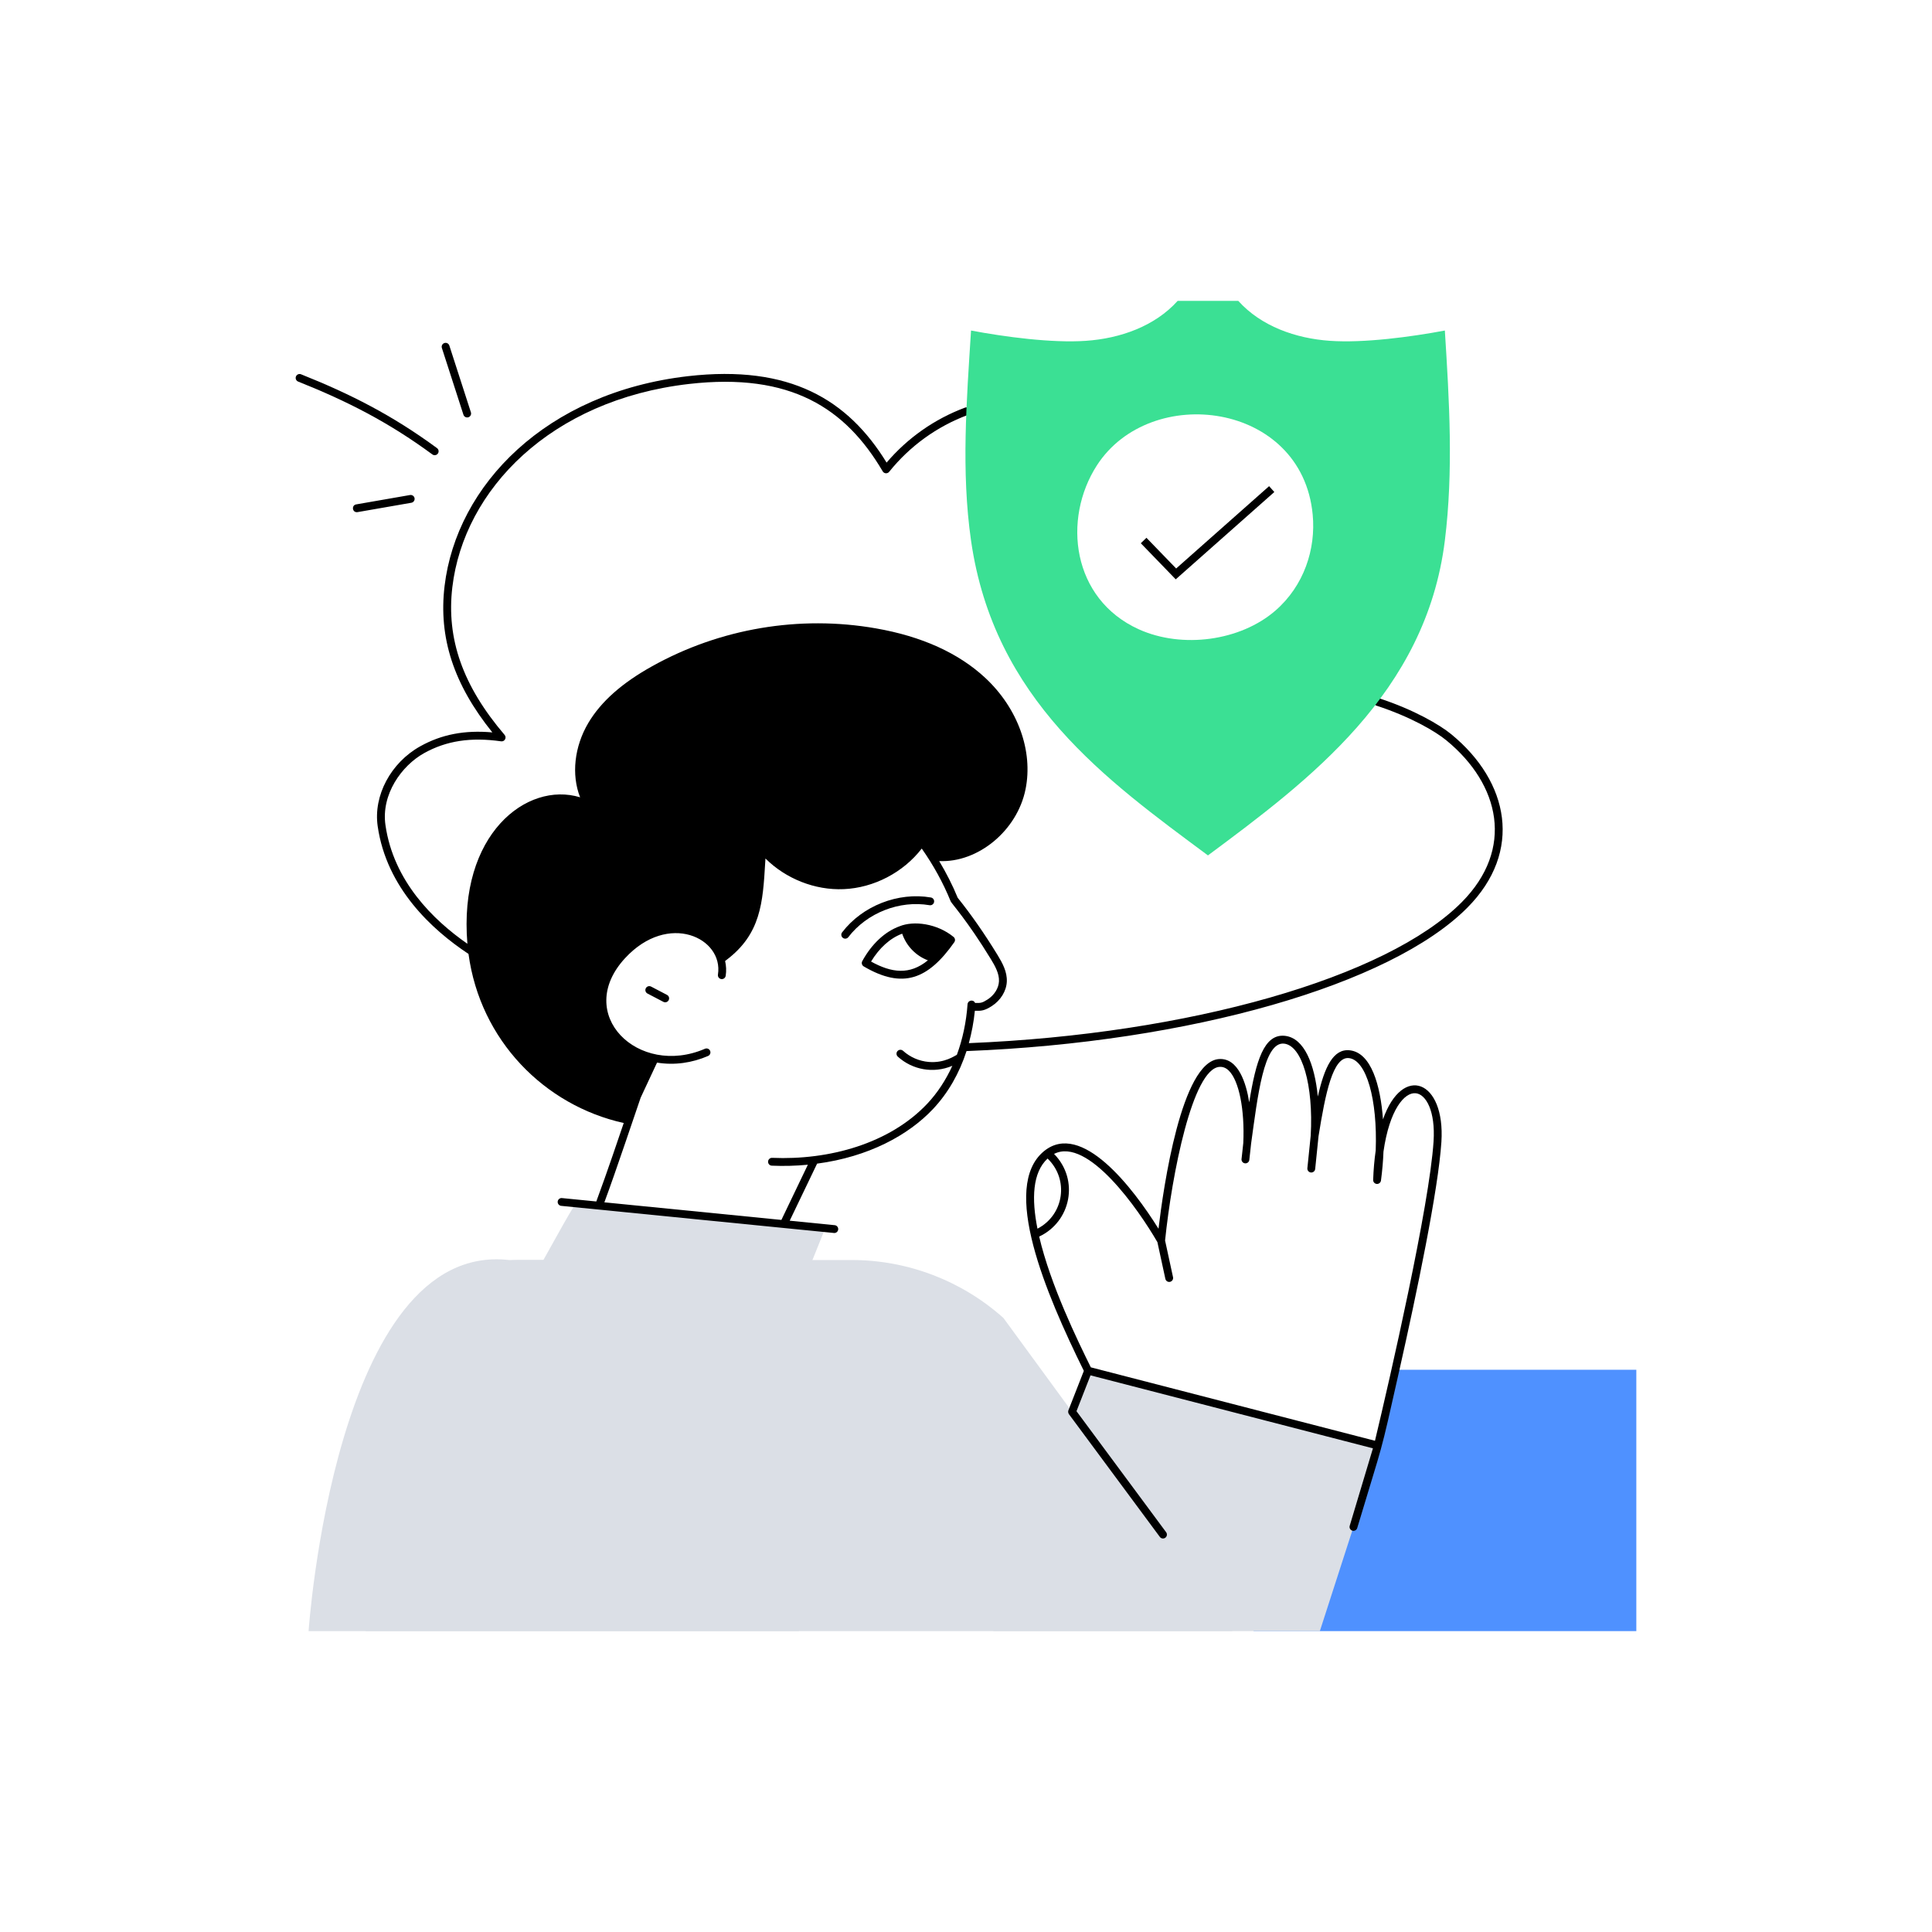 <?xml version="1.0" encoding="utf-8"?>
<!-- Generator: Adobe Illustrator 22.0.1, SVG Export Plug-In . SVG Version: 6.00 Build 0)  -->
<svg version="1.1" id="Layer_1" xmlns="http://www.w3.org/2000/svg" xmlns:xlink="http://www.w3.org/1999/xlink" x="0px" y="0px"
	 viewBox="0 0 370 370" style="enable-background:new 0 0 370 370;" xml:space="preserve">
<style type="text/css">
	.st0{fill:#3BE094;}
	.st1{fill:#4F91FF;}
	.st2{fill:#DBDFE6;}
	.st3{fill:#EBEEF4;}
	.st4{opacity:0.3;}
	.st5{fill:#FFFFFF;}
	.st6{fill:none;}
</style>
<g id="Secure_Storage">
	<g id="Cloud_Security_3_">
		<g id="Cloud_Security">
			<g>
				<g>
					<path class="st1" d="M313.375,262.32v50.06h-73.29v-41.69l23.79,6.15
						c0,0,1.48-6.11,3.37-14.52H313.375z"/>
				</g>
				<g>
					<polyline class="st2" points="252.764,312.38 264.236,276.843 208.013,262.846 
						190.219,312.38 					"/>
				</g>
				<g>
					<path class="st2" d="M236.029,312.38l-43.863-59.977
						c-7.986-7.13-18.322-11.097-29.058-11.097H99.782
						c-13.593,0-25.25,9.701-27.718,23.068l-2.071,48.006H236.029z"/>
				</g>
				<g>
					<path class="st2" d="M59.098,312.38h93.913l-0.671-8.795l-49.605-8.723l11.323-53.555
						H97.466C64.166,237.563,59.098,312.38,59.098,312.38z"/>
				</g>
				<g>
					<path class="st2" d="M110.029,230.816c-2.499,4.039-6.64,11.933-8.932,15.661
						l51.803,1.533c1.661-4.133,3.323-8.266,4.984-12.399L110.029,230.816z"/>
				</g>
				<g>
					<path d="M277.953,140.63c-2.206-1.818-7.163-4.72-13.874-6.914
						c-0.395-0.129-0.818,0.087-0.947,0.48c-0.129,0.395,0.086,0.818,0.48,0.947
						c6.512,2.129,11.281,4.91,13.387,6.646
						c10.323,8.474,13.04,20.82,2.954,30.98
						c-14.365,14.48-52.22,25.287-94.41,27.005
						c0.539-1.975,0.939-4.04,1.154-6.204c1.216,0.051,1.837-0.001,3.234-0.889
						c1.703-1.091,2.809-2.892,2.885-4.7c0.079-1.874-0.826-3.528-1.76-5.063
						c-2.484-4.066-5.057-7.761-7.646-10.983c-0.993-2.43-2.194-4.772-3.544-7.029
						c7.434,0.339,14.937-5.823,16.537-13.758
						c1.48-7.329-1.468-15.494-7.694-21.308c-5.122-4.772-12.174-7.969-20.963-9.5
						c-14.65-2.565-29.868,0.011-42.855,7.253
						c-5.786,3.221-9.777,6.76-12.2,10.822
						c-2.724,4.583-3.283,9.976-1.594,14.278
						c-10.227-3.118-23.344,7.116-21.585,28.05
						c-6.567-4.559-14.152-12.008-15.692-22.722
						c-0.852-5.872,3.079-11.38,7.402-13.786
						c4.253-2.368,8.936-3.089,14.739-2.263c0.676,0.105,1.128-0.702,0.677-1.23
						c-8.012-9.393-11.191-18.393-10.005-28.324
						c2.223-18.64,18.81-35.824,45.3-38.883
						c19.52-2.235,30.017,4.664,37.117,16.735
						c0.272,0.462,0.915,0.488,1.233,0.089c3.95-4.923,9.156-8.688,15.056-10.886
						c0.389-0.146,0.586-0.578,0.441-0.967c-0.145-0.389-0.579-0.588-0.966-0.441
						c-5.82,2.169-10.992,5.798-15.021,10.528
						c-7.388-12.03-18.473-18.792-38.033-16.551
						c-27.191,3.138-44.314,20.859-46.62,40.197
						c-1.177,9.86,1.735,18.809,9.152,28.026
						c-5.298-0.475-9.722,0.383-13.802,2.656c-5.654,3.147-9.009,9.445-8.158,15.312
						c1.698,11.815,10.366,19.806,17.393,24.455
						c2.234,16.557,14.549,29.017,29.727,32.382
						c-0.938,2.752-3.144,9.329-5.252,15.026l-6.564-0.65
						c-0.42-0.05-0.79,0.26-0.83,0.67s0.26,0.78,0.68,0.82
						c0.109,0.011,52.404,5.211,52.29,5.2c0.39,0,0.71-0.29,0.75-0.68
						c0.04-0.41-0.26-0.78-0.67-0.82l-8.616-0.859
						c0.536-1.118-1.943,4.049,5.245-10.928c9.837-1.299,17.466-5.433,22.208-10.468
						c2.873-3.058,5.026-6.813,6.408-11.088
						c42.745-1.666,81.248-12.68,95.918-27.468
						C291.704,163.065,288.997,149.696,277.953,140.63z M177.598,211.355
						c-7.252,7.7-18.885,10.853-29.72,10.385
						c-0.408-0.027-0.765,0.302-0.784,0.717c-0.018,0.414,0.303,0.766,0.717,0.783
						c2.249,0.101,4.565,0.039,6.904-0.181l-5.069,10.57l-33.902-3.369
						c2.211-5.934,6.24-18.029,6.953-20.053l3.131-6.702
						c3.384,0.545,6.73,0.039,9.774-1.275c0.381-0.164,0.556-0.606,0.392-0.987
						c-0.165-0.38-0.605-0.557-0.987-0.392
						c-12.766,5.514-25.218-6.599-15.3-17.351
						c8.285-8.97,18.892-3.86,17.787,3.144
						c-0.063,0.397,0.199,0.774,0.594,0.854c0.395,0.08,0.781-0.168,0.877-0.559
						c0.006-0.025,0.011-0.051,0.012-0.061h0
						c0.152-0.97,0.102-1.906-0.11-2.831c0.073-0.058,0.14-0.119,0.219-0.176
						c6.644-4.991,7.002-11.018,7.457-18.648c0.016-0.269,0.032-0.539,0.049-0.812
						c3.899,3.884,9.493,6.114,14.995,5.87
						c5.771-0.245,11.403-3.198,14.937-7.771
						c2.217,3.153,4.091,6.536,5.536,10.094c0.19,0.467,3.112,3.567,7.714,11.099
						c0.813,1.337,1.603,2.764,1.541,4.217c-0.056,1.328-0.897,2.669-2.192,3.498
						c-1.026,0.654-1.313,0.698-2.389,0.653c-0.325-0.74-1.384-0.495-1.438,0.247
						c-0.25,3.483-0.955,6.725-2.046,9.69c-0.321,0.124-2.312,1.625-5.364,1.368
						c-1.828-0.146-3.583-0.905-4.943-2.136c-0.308-0.276-0.782-0.255-1.061,0.053
						c-0.278,0.308-0.254,0.782,0.053,1.061c2.779,2.514,6.775,3.299,10.446,1.764
						C181.142,206.827,179.555,209.272,177.598,211.355z M138.967,186.891
						c0.001-0.005,0.003-0.01,0.004-0.015h0.001
						C138.971,186.879,138.969,186.884,138.967,186.891z"/>
					<path d="M88.754,79.426c0.128,0.394,0.549,0.611,0.946,0.484
						c0.395-0.128,0.611-0.551,0.484-0.945l-4.129-12.785
						c-0.128-0.395-0.549-0.611-0.946-0.484c-0.395,0.128-0.611,0.551-0.484,0.945
						L88.754,79.426z"/>
					<path d="M79.394,95.414c-0.071-0.409-0.462-0.676-0.869-0.611l-10.312,1.795
						c-0.961,0.168-0.746,1.638,0.257,1.48l10.313-1.795
						C79.191,96.212,79.465,95.822,79.394,95.414z"/>
					<path d="M83.852,86.869c0.246-0.334,0.174-0.805-0.16-1.05
						c-8.587-6.318-16.629-10.384-26.037-14.138
						c-0.384-0.157-0.822,0.033-0.976,0.419c-0.153,0.386,0.034,0.822,0.419,0.976
						c9.254,3.691,17.212,7.706,25.704,13.952
						C83.138,87.276,83.608,87.2,83.852,86.869z"/>
					<polygon points="244.046,94.229 243.05,93.104 225.247,108.873 219.556,102.993 
						218.477,104.038 225.167,110.949 					"/>
					<path d="M127.74,190.533l-3.046-1.591c-0.369-0.191-0.821-0.05-1.013,0.318
						s-0.05,0.821,0.318,1.014l3.046,1.591c0.37,0.191,0.822,0.048,1.013-0.318
						C128.25,191.178,128.107,190.725,127.74,190.533z"/>
					<path d="M182.757,180.448c0.227-0.321,0.167-0.764-0.138-1.014
						c-3.143-2.574-7.606-3.151-10.323-2.048
						c-2.814,1.014-5.358,3.387-7.163,6.682c-0.195,0.355-0.072,0.802,0.278,1.008
						C172.903,189.482,177.748,187.561,182.757,180.448z M166.819,184.15
						c1.581-2.62,3.67-4.497,5.96-5.338c0.802,2.351,2.609,4.226,4.921,5.102
						C174.192,186.787,170.728,186.308,166.819,184.15z"/>
					<path d="M178.021,173.358c0.409,0.064,0.797-0.204,0.867-0.613
						c0.07-0.409-0.205-0.797-0.613-0.867c-6.291-1.079-13.124,1.606-17,6.679
						c-0.252,0.33-0.189,0.801,0.141,1.053c0.327,0.251,0.8,0.19,1.053-0.141
						C166.015,174.828,172.265,172.368,178.021,173.358z"/>
					<path d="M264.857,214.371c-0.483-6.619-2.285-12.688-6.269-13.215
						c-3.237-0.435-4.937,3.195-6.208,8.84
						c-0.621-6.195-2.59-11.221-6.308-11.623
						c-3.984-0.419-5.547,4.782-6.834,12.735c-0.567-3.663-2.105-8.557-5.795-8.287
						c-7.177,0.502-10.629,24.524-11.578,32.496
						c-4.882-7.835-14.767-20.73-21.937-14.848
						c-8.323,6.845,0.315,27.206,7.639,42.068l-2.957,7.563
						c-0.09,0.229-0.026,0.556,0.096,0.721l17.417,23.516
						c0.248,0.334,0.719,0.402,1.05,0.156c0.333-0.247,0.403-0.717,0.157-1.051
						l-17.169-23.182l2.684-6.866l54.087,13.978l-4.445,14.831
						c-0.119,0.397,0.106,0.816,0.503,0.936c0.396,0.118,0.816-0.105,0.935-0.504
						c5.267-17.586,4.144-12.756,8.053-30.15
						c3.352-14.898,7.473-34.593,8.067-43.808
						C276.808,206.816,268.592,203.717,264.857,214.371z M200.625,221.877
						c4.136,3.981,3.179,10.766-1.939,13.43
						C197.543,229.582,197.725,224.544,200.625,221.877z M274.545,218.582
						c-0.797,12.358-8.329,45.263-11.222,57.341l-54.417-14.063
						c-2.503-5.068-7.718-15.73-9.893-25.044
						c6.074-2.838,7.724-10.853,2.85-15.83
						c6.471-3.288,16.155,10.616,19.794,16.9l1.523,7.027
						c0.084,0.388,0.462,0.661,0.893,0.575c0.405-0.088,0.663-0.488,0.575-0.894
						l-1.523-7.026c1.306-12.716,5.274-32.889,10.423-33.249
						c0.658-0.042,1.238,0.188,1.78,0.717c1.952,1.903,3.067,7.465,2.776,13.84
						c-0.005,0.101-0.341,3.187-0.339,3.086c-0.049,0.443,0.296,0.834,0.748,0.834
						c0.377,0,0.703-0.284,0.746-0.668c0.011-0.102,0.367-3.347,0.345-3.15
						c1.253-9.004,2.412-19.527,6.311-19.111
						c3.449,0.373,5.643,7.94,5.101,17.602c-0.252,2.465-0.665,6.509-0.639,6.251
						c-0.042,0.412,0.258,0.781,0.671,0.823c0.396,0.045,0.78-0.248,0.823-0.671
						l0.641-6.273c1.303-8.135,2.748-15.381,5.874-14.955
						c3.305,0.438,5.437,7.91,5.076,17.688c-0.256,1.769-0.42,3.664-0.487,5.632
						c-0.014,0.4,0.289,0.74,0.688,0.773c0.397,0.029,0.754-0.253,0.807-0.649
						c0.254-1.922,0.418-3.812,0.479-5.542c1.146-8,4.009-11.408,6.188-11.178
						C273.112,209.574,274.917,212.804,274.545,218.582z"/>
				</g>
			</g>
			<g>
				<path class="st0" d="M276.705,63.3c-6.43,1.21-15.49,2.43-22.01,1.97
					c-6.53-0.45-13.18-2.78-17.55-7.65h-11.61
					c-4.38,4.87-11.03,7.2-17.55,7.65
					c-6.53,0.46-15.59-0.76-22.02-1.97c-0.85,13.4-1.91,26.94,0,40.23
					c4.39,30.52,25.94,45.86,45.37,60.29
					c19.43-14.43,41.75-31.12,45.37-60.29
					C278.365,90.2,277.555,76.7,276.705,63.3z M244.275,116.92
					c-6.71,5.84-17.88,7.36-26.2,3.59
					c-12.8-5.81-14.64-21.09-8.01-31.38
					c10.253-15.876,39.3-12.185,41.33,9.43
					C252.025,105.17,249.725,112.18,244.275,116.92z"/>
			</g>
		</g>
	</g>
</g>
</svg>
